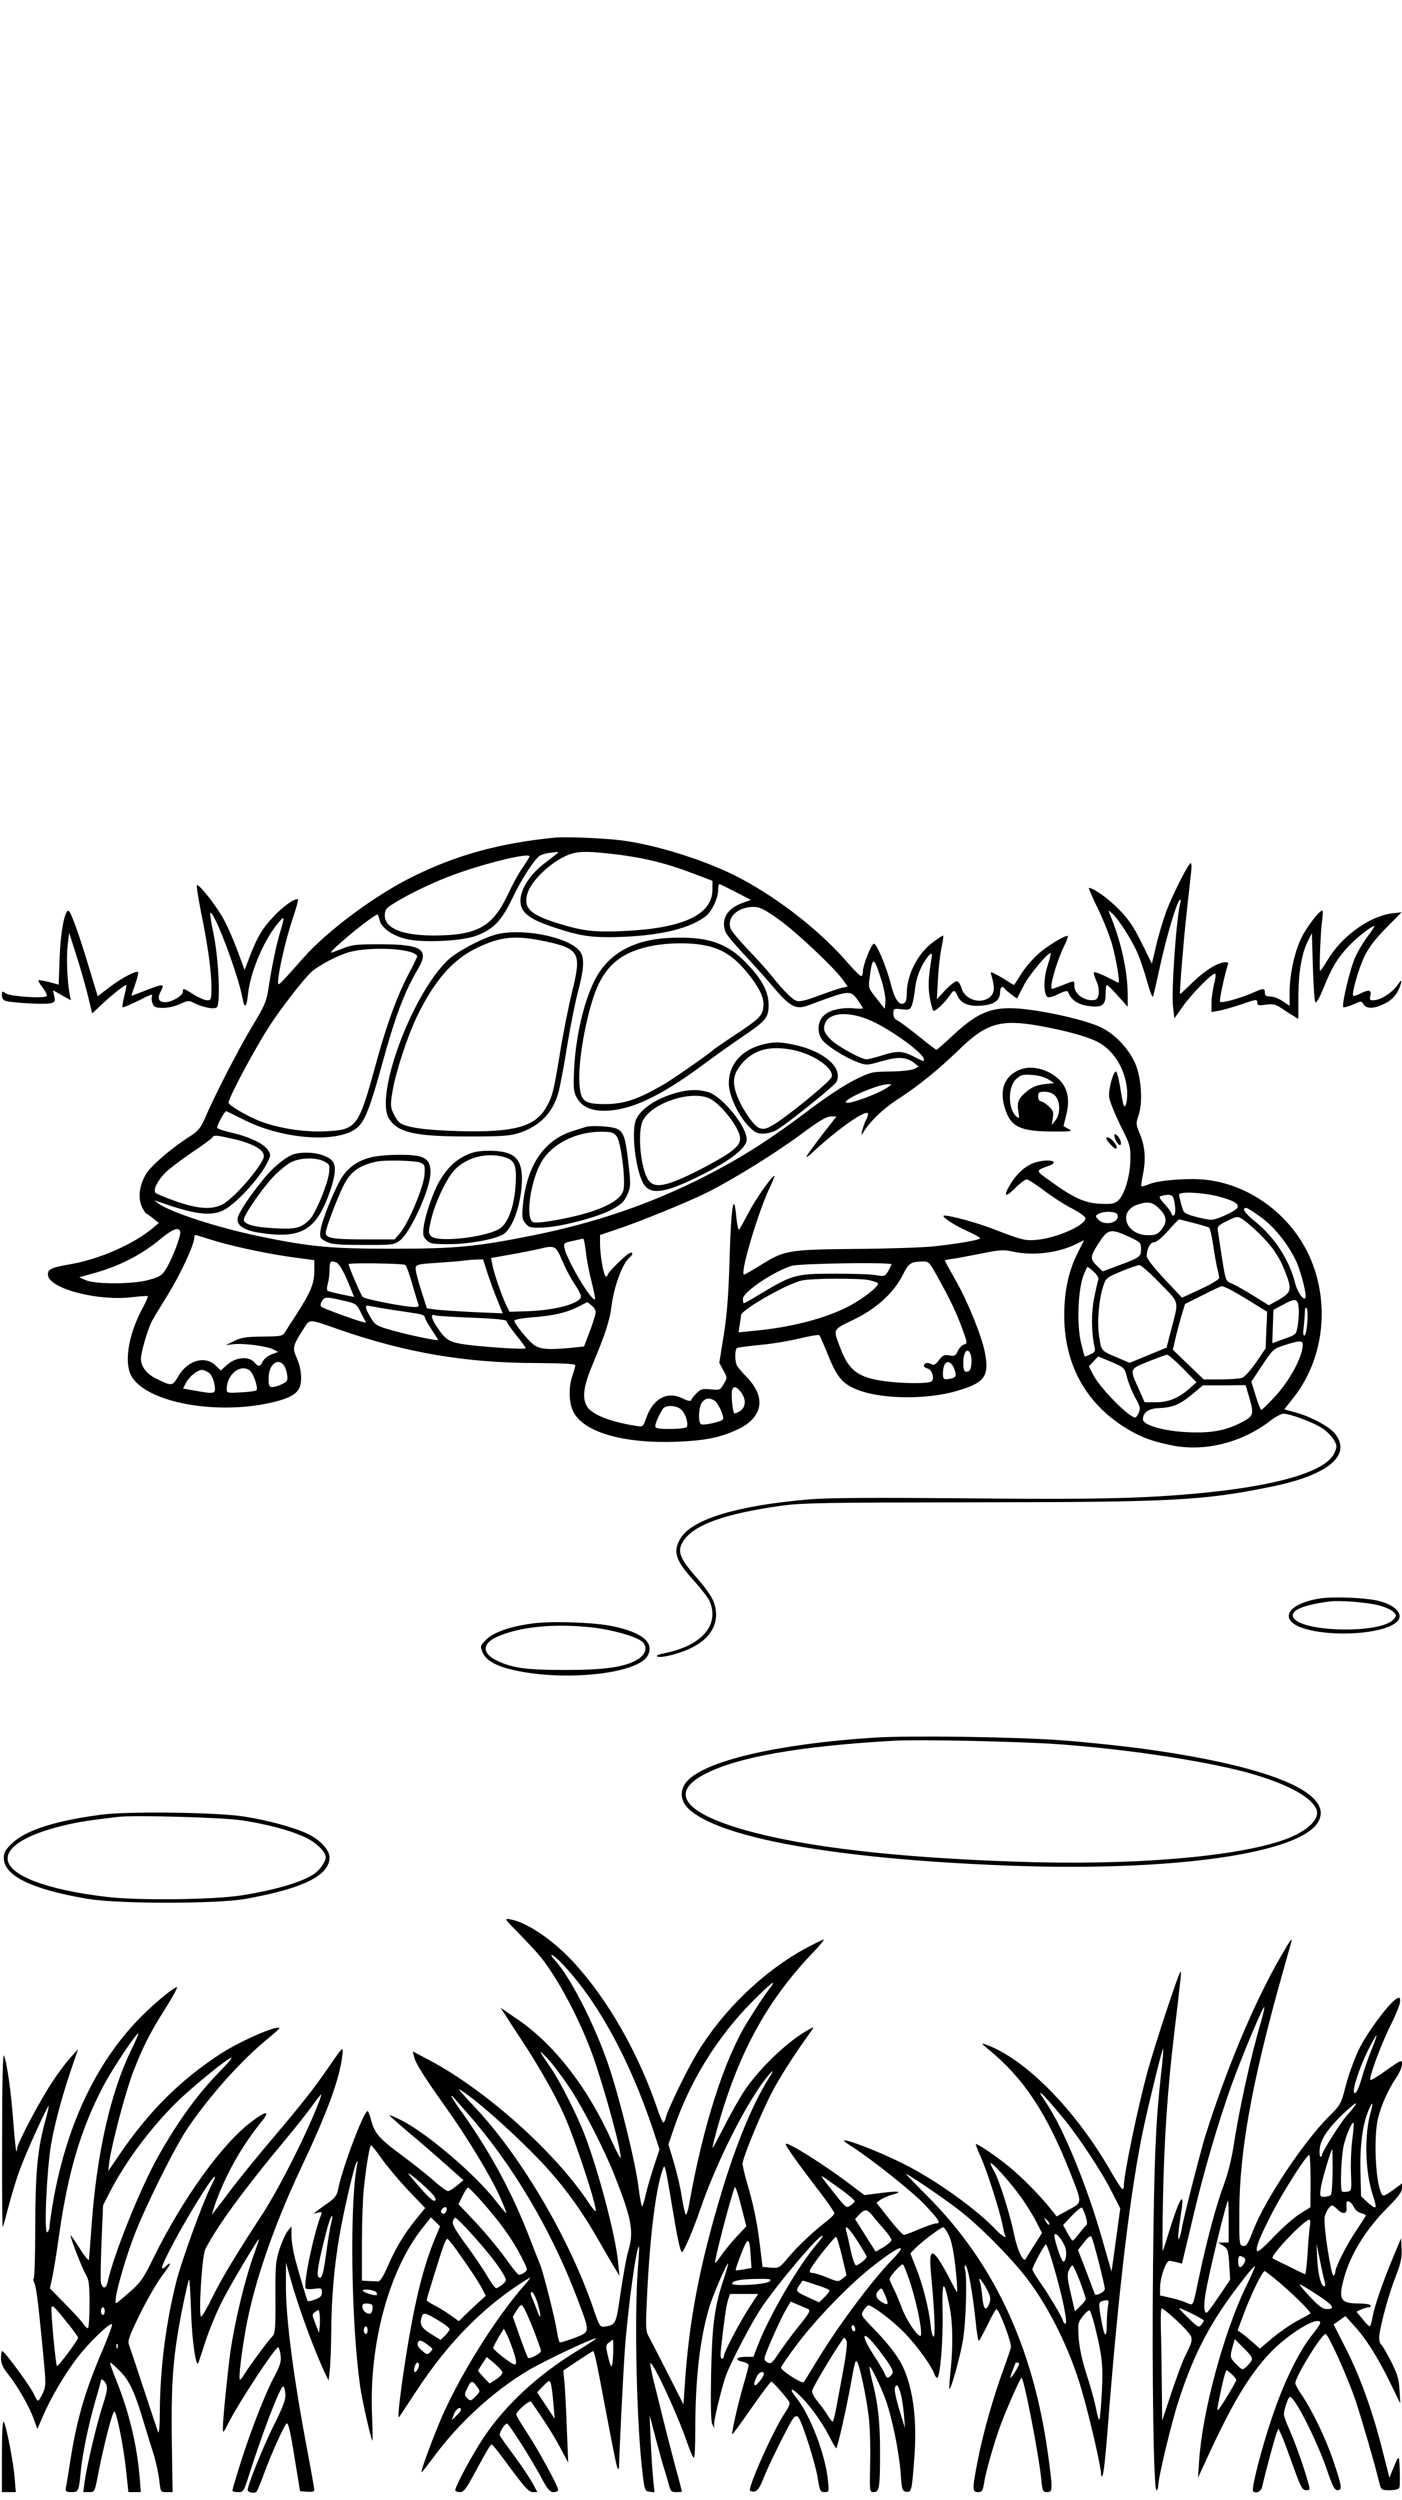 <?xml version="1.0" standalone="no"?>
<!DOCTYPE svg PUBLIC "-//W3C//DTD SVG 20010904//EN"
 "http://www.w3.org/TR/2001/REC-SVG-20010904/DTD/svg10.dtd">
<svg version="1.0" xmlns="http://www.w3.org/2000/svg"
 width="736pt" height="1312pt" viewBox="0 0 736 1312"
 preserveAspectRatio="xMidYMid meet">

<g transform="translate(0,1312) scale(0.1,-0.1)"
fill="#000000" stroke="none">
<path d="M2915 8724 c-291 -29 -516 -90 -750 -206 -196 -97 -444 -281 -571
-424 -140 -158 -134 -151 -134 -126 0 47 42 229 75 326 19 55 32 102 29 105
-11 11 -79 -36 -130 -92 -59 -63 -83 -104 -124 -210 l-26 -68 -38 103 c-21 57
-54 132 -74 167 -40 73 -134 190 -139 174 -2 -5 8 -66 21 -134 37 -179 56
-319 56 -399 0 -66 -1 -70 -23 -70 -13 0 -44 14 -70 30 -55 35 -57 35 -57 15
0 -21 -58 -55 -93 -55 -35 0 -43 20 -22 59 20 39 13 39 -82 2 -40 -16 -73 -28
-73 -27 0 2 9 29 20 61 11 32 18 60 15 63 -9 10 -90 -33 -151 -80 l-61 -47
-43 142 c-54 181 -99 307 -111 307 -20 0 -41 -110 -46 -246 l-5 -142 -51 14
c-28 7 -53 11 -55 9 -3 -2 8 -21 23 -40 15 -20 24 -39 20 -43 -13 -14 -188 -2
-212 13 -22 15 -23 14 -23 -9 0 -16 7 -26 22 -30 40 -10 205 -19 232 -12 25 6
27 10 21 38 l-7 31 47 -27 47 -26 -6 30 c-13 66 -18 191 -11 256 l8 69 37
-117 c21 -64 48 -159 61 -212 l23 -95 50 47 c52 49 119 102 128 102 3 0 -1
-25 -9 -56 -8 -31 -12 -58 -10 -61 3 -2 37 12 76 31 78 40 85 42 78 24 -2 -7
-1 -23 4 -35 7 -19 16 -23 56 -23 27 0 65 9 89 21 34 16 47 18 64 9 48 -26
113 -40 128 -27 21 17 10 260 -18 391 -12 54 -18 101 -16 104 18 17 141 -309
167 -437 13 -71 23 -65 32 19 13 109 78 265 148 354 45 56 46 52 20 -35 -21
-70 -44 -181 -62 -299 -10 -66 -20 -90 -87 -200 -71 -118 -201 -371 -250 -488
-19 -42 -33 -59 -76 -87 -99 -63 -204 -154 -230 -198 -35 -60 -43 -124 -21
-171 9 -20 20 -36 24 -36 3 -1 19 -12 35 -25 l30 -24 -25 -21 c-104 -89 -285
-169 -443 -196 -100 -17 -118 -27 -114 -58 10 -71 266 -137 445 -114 42 5 77
7 79 5 2 -2 -9 -28 -25 -58 -80 -147 -103 -301 -56 -370 87 -130 431 -194 714
-134 90 19 138 40 158 72 21 32 18 103 -8 163 -25 57 -23 65 33 153 36 56 22
57 193 -3 347 -120 659 -173 1023 -174 150 -1 212 -4 212 -12 0 -6 -7 -31 -15
-54 -21 -61 -19 -143 5 -190 55 -108 264 -168 545 -157 146 6 222 21 312 62
137 62 158 168 55 275 -24 25 -48 53 -53 62 -12 22 -12 85 0 93 6 3 59 10 120
16 61 5 154 21 208 34 54 13 101 21 104 17 4 -4 21 -43 39 -87 54 -137 82
-170 171 -203 126 -46 357 -48 510 -3 149 43 174 77 149 204 -17 87 -93 274
-157 384 -29 51 -53 95 -53 97 0 2 21 7 48 10 26 4 94 17 150 28 88 18 111 19
154 10 107 -25 244 -9 341 40 l38 19 -31 -62 c-49 -96 -72 -198 -73 -324 -3
-249 101 -452 298 -584 86 -57 151 -84 266 -107 172 -35 366 13 515 127 28 22
60 39 71 39 36 0 159 -46 204 -76 24 -16 51 -43 61 -61 17 -29 18 -34 4 -67
-40 -96 -284 -171 -686 -211 -305 -30 -562 -36 -1250 -29 -470 4 -717 3 -815
-5 -387 -32 -630 -106 -686 -211 -37 -67 -21 -113 76 -219 37 -41 74 -89 81
-107 51 -122 -40 -229 -229 -269 -41 -8 -56 -15 -45 -20 23 -9 132 20 191 53
101 54 139 142 103 236 -9 24 -44 75 -78 113 -102 115 -116 150 -80 206 57 85
216 142 513 184 110 15 228 17 1024 18 1035 1 1190 9 1544 81 305 61 432 168
337 282 -32 37 -123 86 -203 108 l-61 17 49 62 c154 196 191 476 94 716 -93
230 -313 400 -555 427 -88 10 -247 -2 -297 -23 -20 -9 -38 -13 -41 -11 -2 3 1
28 7 56 17 81 13 149 -13 213 -23 56 -24 60 -9 103 24 70 14 203 -19 276 -37
80 -110 155 -183 188 -74 34 -246 75 -383 92 -173 21 -249 -6 -385 -132 -47
-44 -88 -80 -91 -80 -3 0 -45 32 -93 71 -48 39 -98 76 -110 82 -16 7 -23 19
-23 37 0 27 2 27 43 23 41 -5 44 -3 55 23 5 16 13 55 16 87 6 58 31 120 67
166 17 21 24 21 20 -2 -18 -111 -20 -156 -10 -213 6 -35 15 -66 19 -69 9 -6
63 45 87 82 20 30 25 29 41 -6 17 -38 59 -55 127 -49 64 5 95 28 95 70 0 27
13 37 25 18 3 -5 19 -18 35 -30 l29 -21 35 68 c28 56 132 180 142 170 2 -2 -6
-32 -17 -67 -21 -66 -21 -142 -2 -161 7 -7 27 -2 58 13 37 18 49 20 53 10 12
-37 49 -63 99 -71 77 -12 98 2 97 62 0 26 3 47 7 47 4 0 30 -26 58 -57 l51
-57 0 61 c0 127 -36 288 -95 428 -8 20 -8 20 14 0 34 -30 106 -143 135 -213
15 -35 37 -103 50 -150 13 -48 26 -80 29 -72 3 8 20 80 37 160 34 154 85 328
102 345 7 7 8 3 5 -10 -21 -75 -49 -468 -39 -550 l7 -60 46 65 c47 66 150 170
167 170 6 0 4 -22 -4 -52 -7 -29 -14 -75 -14 -102 l0 -48 38 7 c20 3 74 19
120 34 77 27 82 27 82 10 0 -16 6 -18 45 -12 37 5 51 2 83 -19 20 -14 48 -32
62 -40 l26 -16 0 122 c1 127 18 226 53 293 l18 36 5 -175 c3 -96 8 -180 13
-187 5 -9 21 19 44 76 45 110 72 154 131 217 41 44 120 106 135 106 3 0 -12
-24 -34 -53 -22 -29 -52 -78 -66 -110 -27 -58 -73 -252 -63 -263 4 -3 26 3 51
14 43 19 44 19 55 1 16 -26 58 -24 112 4 43 21 71 56 85 107 5 20 1 17 -21
-13 -30 -41 -89 -77 -125 -77 -18 0 -20 4 -15 25 8 30 -10 33 -55 9 -17 -8
-33 -13 -35 -11 -10 10 27 138 57 204 24 49 55 91 115 152 l82 83 -52 -6
c-119 -16 -264 -121 -338 -247 -21 -35 -38 -59 -39 -54 -3 45 4 202 10 250 5
33 6 62 4 65 -10 10 -84 -85 -112 -144 -36 -75 -61 -192 -61 -285 l0 -70 -36
24 c-20 14 -50 25 -65 25 -22 0 -29 5 -29 20 0 25 -6 25 -71 -4 -63 -27 -156
-52 -164 -44 -6 6 26 152 40 191 5 12 2 17 -11 17 -40 -1 -107 -42 -171 -104
-37 -36 -67 -65 -68 -63 -4 7 18 277 35 432 11 99 22 197 24 218 2 20 1 37 -3
37 -12 0 -97 -169 -129 -255 -16 -44 -40 -123 -52 -176 l-23 -97 -54 110 c-43
86 -68 123 -121 177 -55 56 -132 111 -156 111 -3 0 19 -51 49 -112 30 -62 63
-147 74 -188 22 -81 42 -202 32 -198 -4 2 -32 16 -64 32 -32 16 -60 26 -64 23
-3 -4 2 -22 11 -42 22 -45 18 -99 -7 -103 -50 -10 -107 30 -107 73 0 30 3 30
-60 5 -28 -11 -53 -20 -57 -20 -17 0 23 142 63 224 14 27 22 51 20 53 -9 9
-110 -52 -159 -97 -28 -25 -66 -70 -85 -100 -19 -30 -36 -57 -38 -59 -2 -2
-15 6 -31 17 -15 10 -43 27 -61 36 -32 17 -34 17 -28 -1 18 -63 18 -91 -3
-112 -45 -45 -134 -21 -153 41 -6 22 -17 38 -26 38 -8 0 -35 -21 -60 -47 l-44
-48 6 105 c3 58 11 133 19 168 7 34 11 62 8 62 -3 0 -28 -16 -54 -36 -80 -59
-137 -171 -137 -271 0 -31 -5 -45 -17 -50 -24 -10 -48 26 -67 104 -23 91 -76
215 -89 210 -14 -4 -57 -113 -57 -144 0 -12 -3 -24 -8 -26 -4 -3 -36 29 -72
70 -143 165 -352 330 -561 442 -168 90 -438 176 -624 200 -94 12 -293 20 -350
15z m15 -78 c0 -2 -28 -24 -62 -50 -114 -83 -166 -198 -118 -259 27 -34 71
-56 175 -90 132 -43 193 -50 348 -44 206 9 352 46 433 109 32 26 63 92 64 136
0 17 3 32 6 32 3 0 42 -19 86 -42 l80 -41 -49 -18 c-78 -30 -109 -85 -84 -151
5 -13 47 -64 93 -113 47 -50 111 -121 144 -160 104 -123 130 -138 205 -109
208 78 213 79 252 25 15 -22 27 -41 27 -43 0 -3 -24 -3 -53 0 -66 5 -127 -11
-156 -42 -30 -32 -32 -87 -5 -123 24 -33 118 -92 186 -118 47 -17 49 -17 126
5 86 25 130 23 171 -9 l24 -19 -23 -12 c-14 -7 -65 -13 -125 -14 -99 -1 -104
-2 -190 -45 -51 -25 -151 -91 -234 -154 -206 -156 -356 -252 -550 -351 -283
-144 -571 -243 -903 -310 -299 -60 -407 -70 -738 -70 -322 0 -427 9 -698 65
-221 46 -471 127 -534 175 -20 14 -20 16 -3 9 190 -67 271 -79 340 -51 65 27
200 172 241 259 16 34 16 37 0 62 -22 33 -100 70 -194 91 -39 9 -72 20 -72 25
0 17 41 90 48 87 4 -2 50 -24 102 -50 206 -101 492 -118 586 -36 40 35 67 104
130 333 67 246 118 381 187 497 63 105 23 132 -198 132 -122 0 -147 -2 -195
-22 -30 -12 -58 -22 -62 -22 -11 0 81 82 161 144 40 31 77 56 81 56 4 0 10
-13 13 -30 9 -41 71 -84 146 -100 90 -19 290 -9 362 19 90 34 132 78 189 197
47 98 108 193 141 221 8 6 30 13 49 16 19 2 38 5 43 5 4 1 7 0 7 -2z m268 -6
c172 -19 291 -47 450 -108 l92 -35 0 -46 c0 -133 -157 -205 -475 -218 -151 -6
-208 1 -340 42 -143 45 -179 80 -156 156 21 70 130 171 219 204 46 17 87 18
210 5z m-418 -15 c0 -3 -16 -29 -36 -58 -20 -28 -55 -92 -78 -142 -80 -170
-161 -215 -390 -215 -164 0 -256 38 -256 105 0 25 7 37 28 51 68 46 197 110
302 151 166 65 430 131 430 108z m1307 -330 c91 -64 299 -260 341 -322 l22
-31 -32 -7 c-18 -4 -72 -23 -121 -41 -57 -22 -96 -32 -112 -28 -24 6 -65 46
-140 139 -22 28 -76 87 -120 133 -44 46 -84 94 -89 107 -23 59 36 115 119 115
33 0 56 -11 132 -65z m-1922 -175 c14 -5 25 -14 25 -19 0 -5 -20 -47 -45 -93
-58 -110 -112 -256 -165 -448 -99 -362 -104 -369 -275 -378 -109 -5 -249 17
-344 55 -67 27 -161 82 -161 95 0 27 138 285 218 408 59 91 181 247 218 280
38 33 126 80 188 100 84 27 269 27 341 0z m2460 -137 c15 -47 25 -98 23 -120
l-3 -38 -44 55 c-41 52 -43 56 -36 105 15 118 21 118 60 -2z m-30 -231 c107
-53 255 -164 255 -191 0 -14 3 -15 -54 14 -60 30 -85 31 -168 5 -34 -11 -71
-20 -80 -20 -26 0 -150 68 -185 102 -36 35 -43 55 -32 86 24 64 142 66 264 4z
m860 -16 c129 -23 246 -54 302 -82 85 -41 146 -136 159 -245 6 -58 -8 -122
-19 -84 -3 11 -11 53 -17 92 -7 40 -16 75 -20 78 -14 9 -43 -94 -37 -134 2
-21 29 -86 58 -146 52 -103 54 -111 53 -184 -2 -88 -32 -186 -66 -214 -18 -15
-36 -18 -93 -15 -81 4 -138 30 -260 118 -81 58 -80 55 -12 80 65 23 10 40 -65
20 -47 -14 -94 -52 -130 -109 -43 -69 -34 -82 20 -28 26 26 54 47 62 47 7 0
47 -26 89 -57 41 -32 106 -74 145 -94 39 -20 72 -43 74 -52 7 -34 -147 -104
-252 -114 -65 -6 -78 -3 -241 60 -82 31 -214 67 -247 67 -25 0 47 -49 119 -81
40 -18 70 -35 68 -39 -5 -8 -111 -27 -235 -41 -52 -6 -239 -13 -415 -14 -365
-4 -375 -6 -510 -90 -40 -25 -76 -45 -79 -45 -24 0 74 329 134 455 16 33 27
61 26 63 -8 8 -98 -119 -136 -192 -23 -44 -46 -85 -50 -90 -4 -4 -11 27 -15
70 -13 139 -27 50 -35 -221 -5 -186 -13 -288 -30 -399 l-24 -149 21 -39 c22
-39 22 -39 2 -72 -18 -32 -21 -33 -68 -28 -43 4 -53 1 -74 -20 -13 -13 -26
-29 -28 -36 -3 -8 -17 -6 -47 9 -79 39 -153 -1 -189 -102 -17 -48 -18 -49 -53
-43 -135 21 -229 58 -257 100 -28 44 -21 106 27 220 67 160 90 231 100 307 13
105 58 226 94 256 22 18 20 34 -2 22 -24 -13 -112 -101 -112 -112 0 -5 -4 -9
-9 -9 -11 0 -31 111 -31 172 l0 46 83 28 c119 39 383 147 479 195 134 67 354
203 491 304 95 71 135 95 158 95 l30 0 -64 -82 c-113 -148 -119 -160 -42 -89
123 112 255 204 271 188 3 -3 -1 -18 -9 -34 -8 -15 -17 -41 -21 -58 -5 -26 -5
-27 5 -10 34 57 102 123 178 173 111 71 214 155 324 261 143 140 219 163 422
127z m-800 -326 c-44 -30 -184 -82 -209 -78 -42 7 154 96 214 97 25 1 25 1 -5
-19z m-3443 -265 c88 -18 153 -48 168 -75 10 -19 7 -29 -23 -74 -51 -76 -145
-174 -188 -197 -57 -29 -127 -25 -243 15 -54 19 -103 39 -109 45 -15 15 9 64
52 107 20 20 82 67 138 105 56 37 104 73 108 79 8 13 16 13 97 -5z m5189 -306
c78 -21 107 -39 94 -59 -11 -18 -109 -63 -137 -62 -15 0 -53 8 -86 17 -56 16
-59 18 -70 61 -7 24 -12 49 -12 54 0 18 131 11 211 -11z m-237 -20 c9 -46 7
-79 -4 -79 -5 0 -10 4 -10 10 0 5 -16 28 -35 49 -31 34 -33 40 -18 44 47 12
60 7 67 -24z m-78 -43 c40 -40 43 -70 11 -110 -20 -25 -31 -29 -71 -29 -116 0
-159 124 -56 160 57 19 80 15 116 -21z m537 -47 c73 -55 141 -142 183 -232 25
-56 55 -175 47 -189 -9 -17 -42 30 -54 77 -30 121 -107 240 -208 322 -57 46
-75 73 -48 73 6 0 42 -23 80 -51z m-757 16 c16 -41 -67 -63 -100 -26 -17 18
-17 20 1 30 28 16 93 14 99 -4z m741 -96 c70 -68 109 -124 139 -202 37 -94 34
-110 -30 -147 l-55 -31 -82 51 c-45 28 -97 57 -114 64 -31 13 -31 15 -49 127
-9 63 -20 128 -22 144 -5 28 -2 32 48 57 51 25 54 25 81 9 15 -10 53 -42 84
-72z m-341 52 c40 -10 76 -21 81 -24 5 -3 15 -46 22 -94 7 -48 17 -104 22
-123 5 -19 9 -41 9 -48 0 -7 -44 -33 -97 -58 l-98 -45 -92 98 c-57 61 -92 106
-93 120 0 38 18 73 39 73 12 0 42 25 73 60 29 33 55 60 58 60 3 0 37 -9 76
-19z m-5320 -44 c6 -17 -36 -132 -71 -191 -23 -39 -32 -46 -88 -62 -80 -25
-284 -26 -337 -3 l-34 15 64 18 c142 38 261 98 365 185 61 50 92 62 101 38z
m4978 -27 c62 -29 66 -32 66 -64 0 -42 -5 -46 -113 -86 l-88 -33 -29 28 c-38
36 -37 49 1 110 54 86 66 89 163 45z m-4792 -24 c104 -31 293 -71 421 -87 l97
-13 0 -58 c0 -64 -19 -110 -94 -227 -24 -36 -50 -77 -58 -90 -14 -24 -20 -25
-119 -26 -86 -1 -112 -5 -149 -23 l-45 -22 42 5 c51 6 175 -10 209 -28 l24
-13 -33 -12 c-19 -7 -40 -23 -47 -37 -16 -30 -22 -31 -45 -5 -30 33 -96 27
-140 -11 l-36 -32 -28 27 c-55 53 -147 26 -196 -59 -30 -51 -33 -51 -113 -12
-52 25 -82 64 -82 105 0 34 34 151 57 197 9 17 47 80 85 141 67 109 137 260
138 298 0 12 5 16 15 12 8 -3 52 -16 97 -30z m1943 -53 c4 -38 17 -108 30
-158 12 -49 21 -92 19 -94 -16 -17 -147 203 -160 266 -6 28 -4 30 43 40 26 6
51 11 54 12 4 0 10 -29 14 -66z m-122 -53 c18 -42 47 -96 65 -122 18 -26 32
-54 32 -62 0 -36 -131 -73 -280 -78 l-95 -3 -18 36 c-23 48 -64 166 -72 210
l-7 36 99 18 c54 9 123 23 153 30 84 20 87 19 123 -65z m-394 -62 c13 -39 36
-103 52 -141 l28 -70 -147 6 c-81 4 -170 10 -199 13 l-52 7 -31 98 c-18 54
-30 106 -28 116 3 16 18 19 113 25 61 4 121 9 135 11 14 2 43 5 66 6 l40 1 23
-72z m-794 56 c17 -7 43 -53 74 -132 l20 -49 -66 13 c-36 8 -69 16 -73 19 -5
3 -4 20 1 38 5 17 9 51 9 74 0 43 5 48 35 37z m3157 -76 c68 -123 96 -181 129
-270 28 -77 29 -80 9 -85 -10 -3 -25 -18 -32 -34 -11 -25 -17 -28 -44 -23 -27
5 -35 1 -55 -25 -18 -24 -26 -28 -41 -20 -19 10 -38 5 -38 -10 0 -5 9 -11 20
-14 24 -6 38 -56 19 -68 -19 -12 -151 -11 -246 2 -137 18 -188 56 -232 175
-38 101 -42 93 69 147 119 57 212 141 259 235 31 62 41 69 102 71 34 1 37 -1
81 -81z m-2795 63 c6 -3 22 -47 36 -97 15 -50 29 -99 33 -108 5 -12 0 -16 -19
-16 -51 0 -262 41 -273 53 -10 11 -74 160 -74 172 0 8 285 4 297 -4z m2553 3
c0 -3 -8 -19 -17 -35 -17 -28 -20 -29 -63 -22 -25 5 -124 8 -220 8 -200 0
-220 -5 -383 -103 -47 -29 -88 -52 -92 -52 -3 0 -5 10 -5 23 0 35 158 142 255
173 41 13 525 20 525 8z m1410 -100 c105 -108 99 -86 57 -248 l-23 -89 -97
-40 -97 -40 -63 27 c-88 37 -85 34 -97 113 -12 76 -1 198 24 270 12 34 20 41
92 70 43 18 86 33 95 33 9 0 58 -43 109 -96z m-347 60 c16 -14 26 -32 23 -40
-3 -8 -13 -51 -22 -96 -16 -78 -15 -181 2 -259 5 -20 1 -27 -21 -37 -14 -7
-28 -12 -30 -12 -2 0 -11 34 -21 76 -21 94 -15 263 11 342 10 28 21 52 24 52
3 0 19 -12 34 -26z m-1180 -43 c21 -5 42 -12 45 -16 12 -12 -76 -82 -156 -123
-122 -63 -305 -110 -496 -127 l-79 -8 6 39 c4 22 7 44 7 51 0 27 237 163 318
182 49 12 307 13 355 2z m1890 -47 c18 -9 70 -39 115 -67 l84 -52 -4 -96 -4
-96 -49 -72 c-28 -41 -60 -77 -73 -82 -13 -5 -64 -9 -113 -9 l-90 0 -81 78
-81 78 13 55 c6 30 21 83 31 119 l20 66 92 46 c51 26 96 47 100 47 4 1 22 -6
40 -15z m-4652 -60 c69 -16 70 -16 95 -66 l26 -51 -26 7 c-37 9 -188 65 -205
75 -10 7 -11 13 -2 30 14 25 22 26 112 5z m5017 -44 c1 -25 -1 -65 -6 -90 -7
-44 -8 -45 -70 -67 l-63 -23 3 88 3 87 50 27 c67 37 79 34 83 -22z m-3693 -30
c-3 -14 -17 -57 -32 -96 l-27 -71 -65 -7 c-131 -12 -170 -8 -204 20 -34 29
-97 108 -97 122 0 6 37 13 83 17 121 9 186 24 247 54 l54 27 24 -20 c17 -15
22 -27 17 -46z m-1065 25 c58 -8 120 -18 138 -21 17 -3 32 -10 32 -17 0 -7 16
-36 35 -64 19 -29 35 -54 35 -56 0 -7 -178 31 -257 55 -66 19 -75 25 -98 64
-29 50 -32 67 -7 60 9 -2 64 -12 122 -21z m4803 -67 c-3 -38 -10 -68 -16 -68
-6 0 -7 18 -3 46 3 26 6 61 6 77 0 19 4 27 9 22 5 -6 7 -40 4 -77z m-4383 26
c125 -5 180 -11 180 -19 0 -6 23 -39 50 -73 28 -34 50 -65 50 -68 0 -8 -182 3
-300 17 -101 13 -118 23 -164 91 -34 50 -38 75 -10 64 7 -3 94 -8 194 -12z
m4357 -161 c-11 -67 -74 -177 -143 -252 -36 -39 -69 -71 -73 -71 -3 0 -17 33
-29 74 l-23 74 57 86 c56 84 59 87 118 106 92 29 100 27 93 -17z m-1743 -29
c12 -31 6 -84 -9 -91 -22 -8 -28 1 -28 45 0 56 22 84 37 46z m1116 -76 l71
-73 -38 -34 c-56 -49 -109 -71 -176 -71 l-58 0 -28 63 c-52 115 -54 110 47
151 48 19 92 35 99 36 6 0 44 -33 83 -72z m-374 33 c67 -29 67 -29 81 -82 8
-30 27 -77 43 -106 26 -45 28 -56 18 -78 -6 -14 -14 -25 -18 -25 -33 0 -181
150 -220 222 l-24 47 24 25 c13 15 25 26 26 26 1 0 32 -13 70 -29z m-4347 -15
c7 -8 15 -30 18 -49 5 -32 2 -37 -25 -51 -17 -9 -40 -16 -52 -16 -17 0 -20 6
-20 47 0 68 46 109 79 69z m3509 1 c6 -6 13 -24 17 -38 5 -22 2 -27 -17 -33
-41 -10 -48 -7 -48 23 0 56 23 79 48 48z m-3687 -30 c20 -15 46 -94 35 -104
-4 -4 -41 -9 -82 -11 -69 -4 -74 -3 -74 16 0 78 72 136 121 99z m-212 -14 c12
-11 23 -36 27 -60 8 -50 5 -51 -102 -32 l-63 11 14 28 c18 34 61 70 85 70 10
0 27 -8 39 -17z m5456 -117 c29 -98 27 -107 -31 -138 -85 -46 -163 -61 -289
-55 -122 5 -235 37 -235 67 0 35 27 56 77 59 78 3 115 18 178 70 l60 50 112 0
112 1 16 -54z m-2666 18 c29 -37 27 -79 -4 -100 -14 -9 -28 -14 -31 -12 -8 9
-17 106 -11 122 9 23 23 20 46 -10z m-140 -44 c20 -10 55 -86 46 -100 -7 -12
-102 -33 -115 -25 -17 10 -12 96 7 117 18 20 36 23 62 8z m-170 -51 c22 -24
36 -72 26 -89 -3 -5 -42 -10 -86 -10 -65 0 -79 3 -79 15 0 17 25 71 42 93 17
20 75 15 97 -9z"/>
<path d="M2620 8219 c-72 -14 -220 -91 -271 -140 -190 -185 -384 -713 -306
-832 47 -72 137 -92 417 -92 165 0 216 3 260 17 115 36 185 109 214 223 8 33
29 143 45 245 17 102 42 227 56 278 30 113 34 172 12 205 -48 73 -279 125
-427 96z m239 -39 c183 -39 195 -61 145 -262 -19 -78 -48 -223 -64 -323 -34
-208 -40 -231 -75 -291 -58 -98 -169 -128 -450 -121 -186 5 -287 20 -319 46
-8 7 -22 28 -31 48 -15 32 -16 45 -5 112 15 97 79 293 129 396 93 191 187 298
315 360 125 60 201 67 355 35z"/>
<path d="M3433 8189 c-128 -21 -223 -78 -285 -169 -69 -103 -124 -311 -134
-510 -5 -99 -3 -120 13 -150 24 -46 73 -70 143 -70 136 0 292 72 520 241 63
47 156 113 205 146 125 84 140 102 140 167 0 69 -32 132 -112 216 -69 74 -137
112 -227 129 -68 13 -187 13 -263 0z m262 -30 c100 -18 167 -64 246 -167 55
-73 74 -120 65 -166 -8 -40 -24 -56 -146 -137 -52 -34 -99 -67 -105 -71 -44
-38 -223 -162 -280 -195 -129 -74 -199 -97 -297 -98 -111 0 -129 14 -136 104
-10 132 46 418 103 531 55 109 133 165 270 194 85 18 201 20 280 5z"/>
<path d="M3997 7636 c-107 -29 -172 -106 -171 -203 0 -61 49 -167 105 -225 30
-31 43 -38 75 -38 22 0 54 9 74 21 59 36 299 229 310 249 39 73 -61 162 -219
196 -80 17 -111 17 -174 0z m162 -26 c110 -21 220 -96 207 -142 -7 -25 -255
-227 -319 -259 -27 -15 -42 -17 -62 -9 -31 12 -97 112 -120 181 -23 68 -13
110 37 165 61 66 142 86 257 64z"/>
<path d="M3553 7385 c-107 -29 -192 -86 -215 -144 -25 -64 -1 -264 40 -334 37
-61 112 -50 299 43 158 79 243 145 243 190 0 69 -132 230 -205 249 -52 14 -98
13 -162 -4z m173 -31 c42 -20 113 -99 144 -161 28 -56 20 -80 -45 -126 -57
-39 -211 -120 -283 -147 -80 -30 -118 -27 -141 11 -40 65 -55 252 -26 308 48
93 254 161 351 115z"/>
<path d="M3075 7205 c-5 -2 -34 -10 -64 -20 -155 -47 -245 -180 -266 -390 -6
-62 -4 -74 13 -95 18 -23 27 -25 89 -23 90 2 287 53 364 94 51 28 65 41 82 78
18 41 19 52 7 155 -15 143 -25 173 -60 191 -26 13 -135 20 -165 10z m162 -49
c24 -30 50 -247 34 -288 -15 -40 -68 -74 -166 -107 -101 -33 -276 -65 -305
-56 -44 14 -16 217 43 318 55 93 179 156 309 157 58 0 69 -3 85 -24z"/>
<path d="M2445 7056 c-57 -27 -100 -70 -139 -137 -33 -58 -74 -176 -82 -239
-5 -40 -3 -51 15 -69 19 -19 32 -21 119 -21 106 0 244 26 286 53 51 34 95 167
96 290 0 109 -44 147 -172 147 -56 0 -85 -6 -123 -24z m190 -6 c66 -15 78 -39
72 -145 -6 -106 -35 -194 -76 -228 -58 -48 -331 -82 -368 -45 -15 16 -15 22 1
90 21 86 73 198 115 249 57 68 162 101 256 79z"/>
<path d="M1545 7063 c-35 -9 -102 -61 -148 -115 -80 -95 -148 -197 -150 -224
-3 -37 34 -61 113 -74 210 -33 291 8 359 181 36 92 48 158 32 186 -22 43 -127
66 -206 46z m157 -39 c29 -15 30 -18 25 -62 -7 -58 -69 -207 -99 -240 -45 -47
-74 -55 -183 -49 -112 6 -165 21 -165 46 0 24 99 167 157 227 28 29 67 61 89
73 48 25 132 28 176 5z"/>
<path d="M1941 7044 c-66 -18 -113 -52 -148 -106 -37 -60 -103 -222 -110 -273
-5 -41 -4 -44 28 -61 28 -15 61 -18 194 -18 152 -1 162 0 193 22 56 40 162
274 162 357 0 49 -13 71 -51 84 -45 15 -203 13 -268 -5z m265 -26 c25 -11 26
-15 22 -68 -6 -64 -83 -247 -127 -301 l-29 -34 -153 0 c-174 0 -209 6 -209 35
0 23 60 181 95 251 36 70 81 102 170 122 44 10 205 6 231 -5z"/>
<path d="M5345 7502 c-73 -34 -98 -103 -71 -194 30 -103 79 -127 261 -127 92
0 98 1 74 14 l-26 14 15 62 c26 103 -5 176 -90 220 -57 29 -116 33 -163 11z
m160 -48 l29 -19 -50 -5 c-35 -4 -63 -14 -87 -33 -49 -38 -60 -60 -51 -110 6
-37 5 -40 -9 -28 -47 38 -47 159 -1 199 24 21 36 24 83 20 33 -2 68 -12 86
-24z m35 -86 c27 -29 27 -97 0 -129 l-19 -24 6 37 c5 31 1 41 -22 62 -15 14
-34 26 -41 26 -8 0 -14 11 -14 25 0 22 4 25 35 25 22 0 41 -8 55 -22z"/>
<path d="M5850 7161 c0 -18 19 -51 29 -51 13 0 2 37 -15 51 -11 9 -14 9 -14 0z"/>
<path d="M5824 7120 c14 -17 29 -30 33 -29 21 3 -21 59 -44 59 -10 0 -7 -9 11
-30z"/>
<path d="M6927 4730 c-169 -27 -217 -112 -88 -155 157 -52 443 -30 499 38 32
38 -19 87 -111 107 -72 15 -231 21 -300 10z m315 -37 c31 -8 65 -24 74 -34 16
-18 16 -20 -1 -39 -68 -76 -484 -67 -525 10 -19 36 46 65 185 84 54 8 209 -4
267 -21z"/>
<path d="M2795 4599 c-115 -15 -204 -46 -242 -84 -32 -32 -33 -35 -20 -67 17
-42 70 -72 161 -93 269 -62 655 -20 706 75 37 69 -28 122 -185 155 -96 20
-323 28 -420 14z m306 -20 c108 -11 241 -48 272 -77 26 -23 18 -63 -19 -87
-65 -44 -172 -60 -389 -60 -209 0 -281 11 -364 53 -71 37 -68 86 6 120 117 53
296 72 494 51z"/>
<path d="M4590 4000 c-512 -33 -894 -123 -986 -232 -36 -43 -33 -97 7 -138
155 -155 766 -266 1664 -301 884 -35 1567 63 1649 236 72 151 -275 290 -949
380 -104 13 -280 32 -390 40 -240 19 -807 27 -995 15z m970 -35 c376 -27 808
-94 1025 -159 182 -54 303 -122 326 -183 19 -50 -46 -113 -161 -156 -251 -93
-809 -140 -1420 -118 -639 22 -1112 78 -1424 167 -316 91 -391 195 -209 291
172 91 501 149 1003 177 134 7 653 -4 860 -19z"/>
<path d="M535 3596 c-244 -32 -398 -81 -471 -150 -36 -35 -44 -49 -44 -78 0
-94 150 -166 445 -215 157 -26 673 -26 820 0 305 54 445 123 445 219 0 38 -50
92 -113 122 -70 34 -209 72 -337 92 -141 22 -604 28 -745 10z m740 -31 c129
-20 245 -51 320 -85 62 -27 115 -78 115 -109 0 -18 -26 -59 -50 -78 -56 -46
-197 -89 -385 -120 -148 -24 -543 -29 -715 -9 -321 38 -520 115 -520 202 0 63
101 124 275 168 87 22 137 30 305 50 86 10 559 -3 655 -19z"/>
<path d="M2727 2969 c45 -46 97 -102 114 -124 94 -119 207 -334 273 -520 65
-185 155 -519 143 -531 -2 -2 -21 35 -43 83 -124 280 -301 510 -495 643 l-91
62 28 -43 c15 -24 48 -75 74 -114 92 -138 184 -299 231 -405 57 -126 178 -495
166 -506 -2 -2 -20 19 -39 48 -175 264 -537 587 -832 744 l-89 47 7 -29 c9
-36 52 -104 166 -264 112 -157 233 -357 283 -467 21 -47 37 -87 35 -89 -2 -1
-28 29 -58 68 -106 136 -359 352 -492 419 -33 17 -61 29 -63 27 -2 -2 40 -39
92 -83 53 -44 141 -120 196 -169 l100 -89 -34 -28 c-19 -16 -40 -29 -47 -29
-8 0 -44 26 -80 59 -37 32 -110 90 -163 129 -117 86 -143 116 -160 182 -7 27
-16 50 -19 50 -21 0 -135 -304 -156 -415 -5 -26 -17 -42 -46 -63 -22 -15 -49
-35 -61 -44 l-22 -17 24 6 c18 5 22 3 18 -8 -39 -96 -96 -366 -82 -390 3 -4
23 -5 45 -2 37 5 40 4 40 -19 0 -18 -8 -27 -36 -37 -19 -7 -37 -11 -38 -9 -5
5 -46 144 -67 223 -10 39 -19 93 -19 120 l0 50 -20 -25 c-11 -14 -30 -56 -43
-95 -20 -63 -22 -89 -21 -255 1 -153 -2 -187 -14 -200 -21 -20 -127 -164 -149
-201 -9 -16 -20 -29 -23 -29 -9 0 7 137 30 266 44 243 146 539 292 849 134
283 199 459 214 579 8 60 7 60 -71 -54 -80 -116 -136 -187 -295 -375 -75 -88
-168 -203 -208 -255 -39 -52 -80 -106 -91 -120 l-20 -25 19 58 c51 146 138
302 238 425 52 64 35 68 -44 9 -154 -113 -363 -403 -517 -715 -53 -109 -68
-131 -124 -180 -36 -32 -68 -58 -72 -60 -20 -7 29 182 90 345 54 147 214 469
284 573 121 178 290 366 438 484 26 22 46 40 44 42 -15 15 -204 -68 -307 -134
-215 -140 -379 -304 -534 -532 l-58 -85 6 50 c13 94 87 373 126 473 51 131 88
204 171 335 37 59 63 107 58 107 -15 0 -92 -62 -167 -134 -244 -234 -410 -575
-483 -990 -10 -59 -19 -119 -19 -132 0 -12 -5 -26 -12 -30 -18 -11 -3 328 21
466 19 110 64 274 117 425 l24 70 -41 -45 c-22 -25 -65 -82 -95 -128 -64 -96
-184 -323 -184 -348 0 -10 -2 -15 -5 -13 -2 3 -9 70 -15 150 -11 154 -33 311
-49 350 -6 16 -10 -134 -10 -440 -1 -255 1 -462 3 -460 3 2 16 51 31 109 15
58 42 148 62 200 35 94 144 333 149 327 1 -1 -6 -33 -16 -70 -43 -155 -54
-269 -55 -559 0 -153 -4 -278 -8 -278 -4 0 -3 -8 2 -19 11 -20 21 -99 47 -369
16 -165 16 -175 -1 -212 -10 -22 -21 -40 -25 -40 -4 0 -14 14 -21 32 -15 37
-155 228 -167 228 -4 0 -7 -17 -7 -37 0 -29 11 -51 42 -90 49 -63 109 -168
132 -234 l17 -48 29 67 c41 95 112 217 179 305 61 81 179 194 184 177 2 -6
-21 -68 -51 -138 -92 -214 -137 -371 -171 -597 -9 -60 -19 -118 -21 -127 -2
-14 4 -18 30 -18 38 0 39 3 50 120 10 90 40 235 75 357 17 57 30 106 30 108 0
14 18 2 27 -18 9 -18 5 -42 -18 -112 -31 -95 -84 -320 -95 -403 l-7 -52 30 0
c30 0 30 1 47 88 30 156 78 344 87 335 14 -14 48 -187 61 -310 l12 -113 33 0
32 0 -5 68 c-14 176 -55 347 -122 515 -22 53 -37 97 -33 97 4 0 27 -21 53 -47
49 -51 76 -110 123 -268 15 -49 38 -124 51 -165 13 -41 26 -103 30 -137 7 -63
7 -63 38 -63 l32 0 -4 265 c-4 266 4 410 35 590 18 107 50 255 56 261 2 3 7
-73 10 -168 5 -159 27 -304 39 -268 3 8 20 60 38 115 18 55 54 143 80 195 45
91 200 351 200 337 0 -3 -10 -32 -21 -63 -50 -134 -104 -355 -129 -524 -14
-99 -40 -356 -40 -400 0 -34 1 -33 33 30 58 111 241 390 257 390 4 0 10 -18
13 -41 4 -34 -1 -53 -38 -122 -49 -93 -131 -308 -181 -472 -19 -60 -34 -113
-34 -117 0 -5 13 -8 30 -8 28 0 30 3 58 92 71 223 163 463 179 463 4 0 9 -17
11 -37 3 -30 -10 -66 -62 -170 -57 -115 -136 -312 -136 -337 0 -14 39 -20 48
-7 4 6 23 51 41 101 37 100 97 232 114 254 9 11 19 -27 42 -170 l30 -184 38
-3 c24 -2 37 1 37 9 0 6 -15 93 -34 193 -76 400 -116 710 -115 881 l0 120 24
-85 c40 -145 116 -353 176 -485 l24 -50 6 55 c4 30 7 123 8 205 1 175 15 334
42 495 22 130 77 367 90 390 7 11 8 8 4 -10 -40 -200 -32 -827 15 -1161 10
-74 59 -289 65 -289 2 0 1 60 -2 134 -16 372 88 757 263 980 l46 58 24 -23 24
-24 -31 -75 c-68 -166 -118 -390 -169 -749 -19 -143 -23 -190 -13 -175 7 10
45 69 85 129 174 267 368 461 598 600 8 5 -1 -9 -20 -31 -158 -176 -361 -504
-455 -734 -50 -121 -97 -251 -92 -256 1 -2 29 34 62 78 131 179 314 347 495
455 88 53 360 181 360 169 0 -2 -46 -32 -102 -66 -205 -125 -377 -285 -490
-455 -58 -87 -148 -254 -148 -275 0 -5 11 -10 24 -10 20 0 32 15 74 93 70 129
86 157 94 157 4 0 48 -56 98 -125 75 -101 97 -125 117 -125 l24 0 -26 48 c-14
26 -57 90 -95 142 -39 52 -73 100 -76 107 -6 12 25 62 37 63 10 0 119 -171
174 -272 39 -73 51 -88 71 -88 13 0 24 5 24 12 0 19 -105 212 -165 302 -30 46
-55 88 -55 93 0 17 71 78 78 68 82 -119 119 -178 153 -242 l42 -78 -7 170 c-3
94 -9 202 -12 241 l-7 72 76 51 c42 28 78 51 81 51 6 0 20 -65 61 -285 53
-280 63 -326 69 -333 3 -3 6 3 6 14 0 55 21 479 30 607 15 214 62 560 75 545
1 -2 -1 -50 -6 -108 -20 -261 -7 -825 24 -1080 11 -91 13 -95 38 -98 l25 -3
-7 68 c-4 37 -10 129 -13 203 l-6 135 34 -130 c19 -72 39 -143 45 -160 5 -16
15 -49 21 -72 10 -38 14 -43 40 -43 17 0 30 1 30 3 0 1 -17 68 -39 147 -21 80
-50 192 -64 250 -14 58 -35 143 -47 189 -11 46 -18 86 -16 88 12 12 142 -267
193 -416 15 -44 31 -81 36 -81 4 0 7 64 7 143 0 268 23 475 72 642 18 64 92
235 100 235 3 0 -8 -37 -23 -83 -48 -141 -61 -241 -66 -497 -3 -149 -1 -244 5
-260 l11 -25 0 26 c1 30 45 207 63 254 30 77 130 268 181 346 84 127 312 397
325 384 3 -2 -10 -20 -27 -40 -95 -109 -252 -377 -312 -533 l-24 -62 -42 0
c-49 0 -58 -18 -13 -26 17 -4 30 -12 30 -18 0 -6 -13 -57 -30 -113 -29 -103
-61 -245 -56 -250 1 -2 47 60 100 137 54 77 101 140 105 140 8 0 79 -82 95
-107 4 -8 -5 -31 -22 -55 -61 -89 -201 -403 -184 -411 28 -13 45 2 67 58 25
67 135 289 158 320 12 15 19 17 27 9 19 -19 89 -237 102 -317 12 -71 14 -77
37 -77 23 0 24 1 17 63 -13 135 -93 342 -165 431 -40 50 -31 60 15 15 53 -50
116 -137 155 -212 19 -37 36 -67 39 -67 6 0 53 207 75 330 23 126 25 134 34
124 13 -14 48 -178 61 -284 7 -53 10 -164 8 -248 -3 -150 -3 -152 18 -152 30
0 34 21 34 210 0 162 -11 260 -44 385 -8 33 -13 61 -11 63 5 6 54 -92 82 -167
34 -90 73 -279 81 -391 6 -88 9 -95 29 -98 28 -4 30 3 43 179 14 189 -4 345
-53 461 -25 60 -75 127 -155 210 -74 77 -75 77 -58 103 9 14 20 25 25 25 22 0
136 -87 196 -151 65 -69 138 -171 150 -210 4 -10 10 -19 15 -19 15 0 32 196
28 347 -3 168 6 176 36 31 18 -87 20 -210 6 -343 -5 -49 -8 -91 -6 -93 8 -7
56 167 71 254 16 96 23 333 11 372 -4 12 -3 22 2 22 12 0 37 -135 53 -287 6
-62 14 -111 18 -109 3 2 24 41 46 85 21 45 42 81 46 81 14 0 80 -175 76 -200
-3 -14 -20 -63 -37 -110 -53 -143 -109 -339 -135 -473 -32 -163 -32 -177 -1
-177 21 0 25 6 31 42 9 61 51 209 87 308 33 89 104 250 111 250 12 0 92 -412
103 -531 6 -64 9 -69 30 -69 21 0 24 5 24 38 0 20 -9 98 -20 172 -79 559 -285
996 -631 1343 -64 64 -115 117 -113 117 10 0 192 -123 275 -187 109 -83 275
-251 361 -363 119 -157 227 -377 287 -587 41 -140 101 -400 101 -437 1 -17 2
-18 9 -6 5 8 16 112 25 230 57 742 122 1282 192 1604 33 151 96 407 100 403 2
-2 -2 -62 -11 -133 -28 -253 -36 -437 -42 -999 -6 -595 3 -1185 18 -1185 5 0
9 10 9 22 0 42 70 335 109 453 82 251 172 420 336 629 32 42 60 74 63 72 2 -2
-19 -51 -47 -107 -117 -243 -229 -656 -246 -914 l-6 -90 46 100 c129 281 217
430 324 547 86 93 230 188 266 175 12 -5 6 -18 -33 -67 -73 -90 -153 -254
-215 -440 -55 -161 -109 -375 -99 -385 15 -15 42 -3 48 23 16 72 64 250 74
277 l11 29 18 -39 c10 -22 37 -95 61 -163 39 -107 47 -122 66 -122 23 0 23 0
8 52 -27 92 -66 200 -95 266 -16 35 -29 71 -29 79 0 26 23 93 32 93 25 0 140
-227 194 -383 29 -85 40 -107 55 -107 27 0 24 19 -22 155 -39 117 -111 266
-170 352 -16 23 -29 48 -29 55 1 36 138 258 159 258 14 0 119 -234 159 -355
35 -107 92 -303 122 -422 11 -43 11 -43 56 -43 28 0 47 5 50 13 3 8 4 49 2 93
-3 85 -3 85 -40 -6 l-14 -35 -33 130 c-51 207 -119 397 -192 541 l-68 134 31
22 31 22 45 -50 c63 -68 125 -167 189 -298 l54 -111 -4 70 c-3 58 -11 84 -45
152 -23 45 -46 84 -52 88 -5 3 -10 19 -10 34 0 45 49 228 87 323 27 70 33 99
31 144 l-3 56 -37 -88 c-58 -138 -105 -275 -113 -327 -4 -26 -11 -47 -14 -47
-4 0 -22 17 -39 39 l-31 38 25 12 c14 6 32 11 40 11 8 0 12 5 9 10 -3 6 -31
10 -61 10 -96 0 -109 20 -80 128 34 128 115 260 231 376 54 54 75 82 75 101
l0 25 -49 -36 c-46 -32 -51 -33 -59 -17 -31 60 -42 294 -18 395 17 69 54 152
95 212 17 25 31 56 31 71 0 26 -1 26 -81 -30 -44 -32 -82 -55 -85 -52 -10 9
57 190 107 289 27 54 49 109 49 123 0 23 -2 24 -21 13 -40 -25 -151 -174 -195
-264 -24 -50 -55 -135 -69 -190 -25 -97 -26 -100 -90 -164 -134 -134 -335
-437 -397 -598 -27 -70 -35 -82 -52 -80 -20 3 -21 9 -20 183 1 308 63 657 209
1185 32 113 60 214 63 225 8 31 -2 17 -58 -80 -137 -238 -283 -586 -394 -940
-27 -89 -111 -418 -122 -480 -3 -22 -10 -47 -15 -55 -8 -16 -4 37 12 139 19
120 -8 78 -63 -99 -16 -52 -31 -99 -34 -105 -2 -5 -2 114 1 265 6 316 24 585
60 885 37 309 38 321 31 314 -11 -10 -133 -381 -171 -518 -51 -187 -125 -542
-125 -601 0 -11 -3 -20 -7 -20 -5 0 -35 46 -67 103 -185 319 -447 584 -651
656 -27 10 -25 7 15 -26 187 -153 309 -340 434 -661 58 -147 58 -141 -15 -181
l-62 -34 -31 39 c-54 68 -149 165 -221 224 -68 55 -167 122 -172 116 -2 -2 10
-32 26 -68 33 -71 105 -301 115 -362 4 -21 9 -42 12 -47 13 -21 -15 -6 -42 22
-102 110 -321 267 -487 350 -126 64 -317 138 -317 123 0 -2 19 -16 43 -31 111
-72 323 -241 386 -309 74 -80 82 -94 54 -94 -10 0 -49 -14 -88 -30 -38 -17
-74 -30 -80 -30 -6 0 -41 38 -78 85 l-66 84 22 16 c12 8 39 20 61 26 61 17 35
21 -59 9 l-87 -11 -72 54 c-136 104 -331 226 -341 215 -6 -5 56 -93 175 -248
44 -57 80 -110 80 -116 0 -6 -16 -23 -35 -38 -71 -54 -155 -133 -204 -191 -49
-59 -51 -60 -94 -57 l-44 4 -12 99 c-14 122 -34 224 -68 337 -14 48 -25 96
-25 106 2 32 91 250 148 362 44 86 113 195 214 336 14 20 14 21 -10 8 -106
-56 -257 -198 -340 -320 -24 -36 -73 -121 -107 -189 -35 -68 -63 -120 -63
-115 0 5 9 43 20 84 110 402 259 680 504 938 38 39 65 72 60 72 -5 0 -46 -20
-91 -44 -222 -119 -438 -327 -573 -551 -56 -93 -153 -293 -164 -337 -3 -16
-10 -28 -14 -28 -4 0 -20 37 -35 83 -101 291 -258 564 -435 757 -109 118 -243
209 -332 226 -35 6 -34 5 47 -77z m220 -151 c190 -199 358 -506 483 -881 l32
-98 -30 -92 c-17 -51 -36 -118 -43 -149 -7 -32 -15 -58 -18 -58 -4 0 -12 45
-19 100 -15 127 -100 472 -158 642 -74 216 -200 461 -282 551 -14 15 -21 27
-16 27 5 0 28 -19 51 -42z m1086 -145 c-29 -38 -54 -77 -111 -168 -120 -195
-232 -544 -304 -953 -6 -35 -14 -59 -18 -55 -4 4 -13 44 -20 88 -6 44 -25 125
-41 180 l-30 100 22 65 c86 261 234 501 426 692 99 99 128 119 76 51z m2588
-160 c-55 -186 -117 -469 -146 -662 -9 -60 -30 -144 -50 -197 -39 -103 -91
-297 -130 -484 -35 -165 -28 -152 -69 -135 -20 9 -58 20 -86 26 l-50 11 0 41
c1 58 31 142 50 141 8 -1 26 -5 40 -8 l25 -7 53 223 c57 246 136 515 207 714
57 157 166 417 172 410 2 -2 -5 -35 -16 -73z m-5931 -150 c-110 -225 -183
-548 -210 -933 -6 -85 -12 -162 -13 -170 -1 -8 -24 19 -49 60 -26 41 -48 72
-48 68 0 -16 61 -173 80 -205 17 -29 20 -52 20 -159 0 -68 -4 -124 -9 -124 -5
0 -16 11 -24 24 -9 13 -52 60 -95 104 l-80 81 14 65 c7 36 23 132 34 213 47
334 115 561 235 789 46 87 174 279 181 271 2 -2 -14 -40 -36 -84z m6510 -2
c-17 -41 -37 -99 -46 -130 -19 -68 -34 -102 -45 -96 -13 9 28 135 72 223 23
45 43 81 45 79 2 -2 -10 -36 -26 -76z m-4208 -201 c69 -105 181 -323 233 -455
93 -235 104 -299 72 -404 -9 -30 -26 -126 -39 -214 -25 -171 -24 -169 -87
-179 -20 -3 -26 6 -55 92 -129 378 -387 814 -636 1074 -47 49 -78 86 -70 81
69 -39 249 -196 392 -341 132 -133 237 -272 335 -443 37 -64 77 -134 91 -156
l24 -40 -7 69 c-13 148 -116 530 -190 707 -47 111 -125 262 -169 324 -61 87
-63 96 -11 40 26 -27 78 -97 117 -155z m-1838 88 c-120 -124 -214 -253 -322
-443 -94 -166 -237 -522 -267 -663 -8 -36 -26 -38 -35 -3 -3 12 -1 108 3 214
l8 192 34 67 c81 157 204 325 341 463 77 78 279 244 299 245 5 0 -22 -33 -61
-72z m2882 -36 c-85 -135 -171 -343 -249 -602 -115 -382 -170 -671 -192 -1007
l-7 -103 -85 168 c-47 92 -92 180 -101 196 -13 25 -13 56 -3 250 15 287 46
528 80 619 8 21 8 21 14 2 4 -11 18 -90 32 -175 32 -194 46 -260 56 -260 8 0
61 123 94 221 83 244 239 555 347 692 38 48 45 47 14 -1z m1548 -212 c79 -96
202 -282 252 -383 l45 -88 -16 -117 c-9 -64 -19 -139 -23 -166 l-7 -49 -47
164 c-80 283 -205 588 -297 724 -64 93 -23 56 93 -85z m-3944 4 c-69 -161
-193 -400 -265 -509 -134 -205 -213 -336 -260 -432 -27 -56 -54 -102 -59 -102
-15 -1 4 320 22 354 61 120 203 314 417 571 56 67 121 149 145 183 24 34 45
60 47 58 2 -2 -19 -58 -47 -123z m817 21 c235 -267 440 -615 574 -970 68 -181
69 -173 -16 -206 -38 -14 -73 -25 -76 -23 -4 2 -10 25 -14 51 -10 68 -74 322
-90 358 -7 17 -32 80 -55 140 -91 236 -204 445 -351 653 -33 45 -59 85 -59 89
0 4 4 3 8 -2 5 -6 40 -46 79 -90z m4652 38 c-7 -10 -25 -31 -40 -48 -31 -35
-129 -190 -129 -205 0 -5 -3 -10 -8 -10 -4 0 -6 19 -4 43 5 50 45 108 126 185
55 52 80 68 55 35z m85 -35 c-33 -124 -27 -310 14 -433 11 -31 16 -58 12 -60
-5 -3 -23 9 -41 26 l-34 32 -3 127 c-4 132 11 251 42 323 22 53 27 46 10 -15z
m-95 -138 c-6 -45 -9 -124 -7 -175 4 -91 3 -94 -19 -98 -12 -2 -25 -2 -28 1
-11 12 -4 191 10 245 15 60 43 122 51 115 2 -3 -1 -42 -7 -88z m-5094 -102
c28 -39 90 -113 138 -164 l89 -93 -49 -60 c-62 -77 -106 -150 -148 -247 -22
-51 -40 -79 -50 -78 -8 0 -31 1 -50 2 l-35 2 0 198 c0 108 5 238 10 287 14
127 31 225 38 225 4 0 30 -33 57 -72z m4991 -65 c-1 -67 -5 -121 -11 -125 -5
-4 -21 -8 -34 -8 -22 0 -23 2 -17 48 6 41 54 202 60 202 1 0 2 -53 2 -117z
m-116 -50 l-1 -138 -56 -35 c-30 -19 -91 -73 -134 -118 -43 -46 -82 -81 -88
-78 -14 9 9 69 78 203 60 115 180 303 194 303 4 0 7 -62 7 -137z m-1518 -88
c27 -38 63 -96 79 -128 l29 -57 -39 -62 c-22 -33 -42 -66 -45 -72 -11 -27 -44
38 -61 121 -22 110 -81 295 -106 337 -10 17 -19 36 -19 41 1 16 107 -102 162
-180z m-3098 26 c20 -21 27 -34 20 -41 -7 -7 -30 13 -70 58 -33 37 -64 74 -69
82 -11 18 78 -56 119 -99z m-1159 29 c-41 -81 -153 -389 -180 -497 -55 -221
-84 -452 -86 -678 0 -79 -4 -122 -9 -110 -4 11 -38 112 -75 225 -37 113 -72
217 -77 231 -9 22 -2 43 55 160 36 74 88 164 116 202 50 65 57 85 19 50 -25
-22 -23 -6 7 55 68 142 242 428 253 418 2 -2 -8 -27 -23 -56z m3308 -10 c42
-30 75 -59 74 -64 -2 -5 -12 -15 -24 -23 -19 -13 -24 -9 -74 54 -80 101 -85
108 -67 97 8 -5 49 -34 91 -64z m-542 -245 c-26 -27 -62 -71 -81 -97 -18 -27
-34 -47 -36 -45 -6 6 78 331 103 397 3 8 18 -34 33 -95 l28 -110 -47 -50z
m-1355 195 c108 -120 176 -215 224 -311 30 -59 31 -63 14 -76 -10 -7 -23 -13
-29 -13 -6 0 -39 41 -74 91 -35 49 -105 133 -154 185 l-90 95 22 45 c12 25 25
44 29 42 5 -2 31 -28 58 -58z m3934 -120 l0 -110 -27 0 -28 -1 26 -16 c24 -15
27 -23 32 -97 l5 -81 -56 -83 c-31 -46 -60 -86 -65 -89 -16 -10 -20 34 -8 101
18 108 110 486 118 486 2 0 3 -49 3 -110z m658 75 c6 -14 23 -27 37 -31 14 -3
25 -9 25 -12 0 -3 -22 -37 -48 -76 -50 -73 -112 -195 -112 -220 0 -8 -4 -17
-9 -20 -12 -8 -55 269 -47 307 3 17 14 39 23 49 16 18 17 17 44 -8 30 -29 51
-24 48 9 -2 33 0 37 15 31 7 -3 18 -16 24 -29z m-4765 -20 c-6 -16 -16 -19
-26 -8 -9 8 13 34 24 28 4 -3 6 -12 2 -20z m3357 -29 c7 -23 9 -41 3 -45 -5
-3 -22 -23 -37 -43 -16 -21 -31 -38 -35 -38 -3 0 -16 19 -28 41 l-22 41 46 49
c26 27 50 46 53 42 4 -4 13 -25 20 -47z m-1117 2 c14 -18 42 -51 62 -73 19
-22 35 -45 35 -52 0 -6 -19 -23 -41 -37 l-42 -24 -54 85 -54 86 22 24 c30 31
42 29 72 -9z m-2844 -35 c-6 -21 -18 -94 -27 -163 -13 -95 -21 -125 -32 -125
-20 0 -16 40 15 170 24 100 41 155 49 155 2 0 0 -17 -5 -37z m735 -56 c82 -90
149 -175 172 -220 14 -26 13 -29 -8 -47 -13 -11 -28 -19 -33 -20 -6 0 -28 30
-49 67 -22 37 -72 111 -112 165 -51 69 -71 104 -67 118 3 11 9 20 13 20 5 0
43 -37 84 -83z m3034 47 c-4 -3 -12 5 -18 18 -12 22 -12 22 6 6 10 -10 15 -20
12 -24z m1368 -11 c-3 -21 -9 -87 -12 -146 -4 -59 -10 -106 -13 -104 -3 1 -42
20 -86 42 -44 21 -82 40 -84 42 -16 12 166 203 193 203 5 0 6 -17 2 -37z
m-2373 -78 c26 -41 47 -77 47 -80 0 -10 -43 -44 -56 -45 -6 0 -19 35 -28 78
-9 43 -19 88 -23 100 -11 42 12 22 60 -53z m477 35 c19 -37 33 -121 43 -247 2
-29 3 -53 1 -53 -2 0 -20 33 -40 73 -20 39 -48 87 -62 106 -37 49 -45 24 -33
-101 17 -175 22 -306 13 -312 -5 -3 -13 22 -16 57 -10 92 -41 213 -76 302
l-31 78 23 24 c29 31 137 113 149 113 5 0 18 -18 29 -40z m611 -62 c11 -27 6
-78 -9 -78 -11 0 -53 130 -46 142 8 12 37 -22 55 -64z m178 -85 c17 -67 31
-128 31 -136 0 -7 -11 -19 -25 -25 -22 -10 -27 -9 -31 6 -3 9 -24 63 -45 120
l-40 103 32 40 c24 31 34 37 40 27 4 -8 21 -68 38 -135z m-1349 36 l24 -101
-22 -18 c-21 -17 -24 -17 -79 6 -32 13 -66 24 -75 24 -22 0 -23 9 -1 40 34 51
115 150 122 150 4 0 18 -46 31 -101z m-2025 34 c75 -105 116 -168 136 -205
l19 -38 -41 -37 c-23 -21 -55 -51 -71 -67 l-29 -29 -42 30 c-23 17 -61 40 -84
52 -24 12 -43 25 -43 29 0 8 71 237 90 290 7 17 15 32 18 32 4 -1 25 -26 47
-57z m1546 -38 l4 -59 -40 -7 c-22 -4 -41 -6 -43 -4 -2 1 11 40 29 86 36 93
44 90 50 -16z m1582 -22 c55 -182 87 -341 68 -329 -6 4 -11 11 -11 16 0 12
-81 147 -124 207 -20 28 -36 56 -36 62 0 15 63 131 71 131 3 0 18 -39 32 -87z
m1432 -113 c4 -11 2 -20 -3 -20 -17 0 -33 62 -37 145 l-4 80 19 -93 c10 -51
22 -101 25 -112z m-2273 118 c-109 -112 -290 -356 -402 -543 -30 -49 -57 -94
-61 -98 -8 -10 -119 61 -119 76 0 6 38 61 84 122 95 127 263 302 381 397 151
121 216 147 117 46z m1847 13 c10 -7 11 -13 2 -30 -17 -30 -31 -26 -31 9 0 31
6 36 29 21z m-1750 -134 c39 -122 68 -277 52 -277 -17 0 -72 82 -95 142 -13
36 -33 83 -45 106 -11 23 -21 45 -21 49 0 16 62 83 70 78 5 -3 22 -47 39 -98z
m890 10 c17 -46 31 -88 31 -93 0 -6 -13 -23 -29 -38 l-28 -27 -22 94 c-18 78
-20 99 -10 121 7 14 15 26 19 26 4 0 21 -37 39 -83z m1052 -11 c84 -72 165
-154 158 -159 -2 -2 -32 -19 -67 -37 -34 -18 -93 -59 -131 -90 l-67 -57 -35
31 c-19 17 -45 39 -58 48 l-24 17 33 88 c39 104 97 223 109 223 4 0 41 -29 82
-64z m-2681 10 c-18 -17 -202 -27 -197 -11 5 15 46 23 132 24 69 1 77 -1 65
-13z m1140 -40 c19 -36 22 -51 15 -72 -18 -49 -32 -38 -38 28 -3 35 -9 72 -13
82 -13 34 10 9 36 -38z m-899 23 c35 -11 67 -24 72 -28 4 -4 -6 -20 -23 -36
l-30 -29 -52 24 c-71 32 -72 34 -53 64 10 14 18 26 19 26 2 0 32 -9 67 -21z
m2635 -54 c84 -55 98 -76 46 -74 -20 1 -43 19 -86 65 -33 35 -56 64 -52 64 5
0 46 -25 92 -55z m-4940 13 c3 -5 4 -11 2 -13 -7 -8 -79 16 -74 24 7 10 65 1
72 -11z m2670 -13 c21 -51 18 -58 -16 -38 -32 18 -38 41 -18 61 17 17 17 16
34 -23z m-1823 -46 c18 -62 18 -93 -1 -42 -5 15 -17 45 -26 66 -12 28 -13 37
-4 37 7 0 21 -28 31 -61z m1111 -19 c-53 -82 -134 -237 -134 -257 0 -7 -5 -13
-10 -13 -7 0 -9 19 -5 53 17 152 27 225 37 255 l10 32 74 0 74 0 -46 -70z
m1882 3 c-3 -21 -6 -65 -6 -97 0 -74 -13 -63 -28 25 -16 87 -15 97 6 102 33 9
35 7 28 -30z m-1578 -10 c20 -8 15 -19 -51 -100 -34 -43 -79 -104 -100 -136
-34 -50 -40 -56 -58 -46 -15 7 -18 16 -13 32 14 45 82 196 108 241 l27 46 37
-16 c20 -9 43 -18 50 -21z m-2284 19 c3 -5 3 -18 0 -30 -5 -16 -11 -19 -27
-13 -11 4 -22 17 -24 29 -2 18 2 22 21 22 14 0 27 -4 30 -8z m846 -128 c22
-56 40 -107 40 -113 0 -13 -60 -45 -68 -36 -3 3 -23 53 -43 111 l-37 105 21
34 c20 30 23 32 34 17 7 -8 31 -62 53 -118z m-2451 40 c34 -41 61 -79 61 -84
0 -11 -102 -149 -111 -149 -5 -1 -29 242 -29 298 0 30 9 23 79 -65z m201 56
c0 -11 -4 -20 -10 -20 -5 0 -10 9 -10 20 0 11 5 20 10 20 6 0 10 -9 10 -20z
m5688 -112 c26 -31 25 -42 -16 -123 -14 -27 -46 -115 -73 -195 l-48 -145 -2
195 c-1 107 -3 238 -5 290 -1 52 0 99 3 103 5 8 98 -74 141 -125z m82 62 c0
-3 -7 -13 -14 -22 -12 -16 -17 -13 -64 32 -29 28 -52 52 -52 55 0 3 29 -10 65
-27 36 -18 65 -35 65 -38z m-4642 -32 l-3 -33 -19 49 c-19 48 -19 49 0 63 18
13 19 12 22 -16 2 -17 2 -46 0 -63z m4071 -3 c37 -151 43 -201 35 -346 -4 -77
-10 -139 -13 -139 -4 0 -12 28 -18 63 -7 34 -28 112 -48 172 -23 71 -38 139
-42 191 -5 78 -5 83 22 118 16 20 32 33 36 29 4 -4 17 -44 28 -88z m-3441 32
c28 -17 52 -36 52 -42 0 -6 -11 -21 -24 -34 l-23 -22 -52 32 c-51 32 -61 52
-45 94 8 19 20 16 92 -28z m2182 -43 c0 -8 -4 -12 -10 -9 -5 3 -10 13 -10 21
0 8 5 12 10 9 6 -3 10 -13 10 -21z m-2560 -4 c0 -11 -4 -20 -10 -20 -5 0 -10
9 -10 20 0 11 5 20 10 20 6 0 10 -9 10 -20z m761 -98 c21 -62 24 -82 9 -82
-13 0 -111 76 -111 87 0 4 13 29 28 55 l28 46 13 -25 c8 -14 22 -50 33 -81z
m1891 33 c37 -43 80 -102 97 -133 10 -18 10 -27 0 -38 -16 -19 -26 -18 -34 6
-3 10 -28 53 -56 95 -64 99 -69 140 -7 70z m-137 6 c3 -11 -3 -68 -14 -128
-11 -59 -28 -150 -37 -200 -9 -51 -19 -93 -23 -93 -4 0 -15 15 -26 33 -10 17
-34 50 -52 72 -22 26 -32 47 -29 59 7 26 159 276 168 276 3 0 9 -9 13 -19z
m-2190 -25 c18 -14 19 -16 4 -31 -15 -15 -18 -15 -44 8 -19 16 -26 29 -22 41
7 18 20 14 62 -18z m964 -36 c-1 -38 -5 -70 -9 -70 -4 0 -12 25 -19 56 -12 51
-11 57 6 69 10 8 19 15 21 15 1 0 2 -31 1 -70z m3351 -39 c-4 -9 -17 -24 -28
-34 -19 -17 -21 -17 -51 13 -35 35 -35 39 -20 94 l11 39 48 -48 c37 -36 47
-52 40 -64z m-5953 67 c-3 -8 -6 -5 -6 6 -1 11 2 17 5 13 3 -3 4 -12 1 -19z
m2021 -129 c1 -8 -14 -24 -33 -37 l-35 -22 -30 31 c-16 18 -30 34 -30 36 0 2
10 19 22 37 l23 35 40 -33 c22 -19 41 -40 43 -47z m-438 39 c0 -17 -18 -44
-24 -37 -8 7 5 49 15 49 5 0 9 -6 9 -12z m3150 5 c0 -11 -39 -73 -45 -73 -3 0
2 16 10 36 8 20 15 38 15 40 0 2 5 4 10 4 6 0 10 -3 10 -7z m1117 -55 c13 -12
23 -25 23 -29 0 -11 -90 -159 -97 -159 -5 0 0 28 24 138 9 39 19 72 22 72 2 0
15 -10 28 -22z m-2457 1 c0 -6 -11 -24 -25 -41 -27 -32 -34 -18 -13 27 11 25
38 35 38 14z m-1105 -150 l7 -84 -46 69 -46 70 32 33 c29 30 33 32 39 15 4
-11 10 -57 14 -103z m-401 85 c18 -26 18 -26 -8 -52 -24 -25 -27 -25 -43 -9
-16 16 -16 19 0 52 20 42 26 43 51 9z m2225 -40 c7 -26 14 -77 17 -113 l5 -66
-30 98 c-27 91 -31 127 -11 127 4 0 13 -21 19 -46z m-2309 -82 c0 -5 -11 -19
-25 -32 l-24 -23 12 32 c10 28 37 44 37 23z"/>
<path d="M10 233 l0 -193 36 0 37 0 -6 73 c-6 80 -43 272 -57 296 -6 10 -10
-56 -10 -176z"/>
</g>
</svg>
